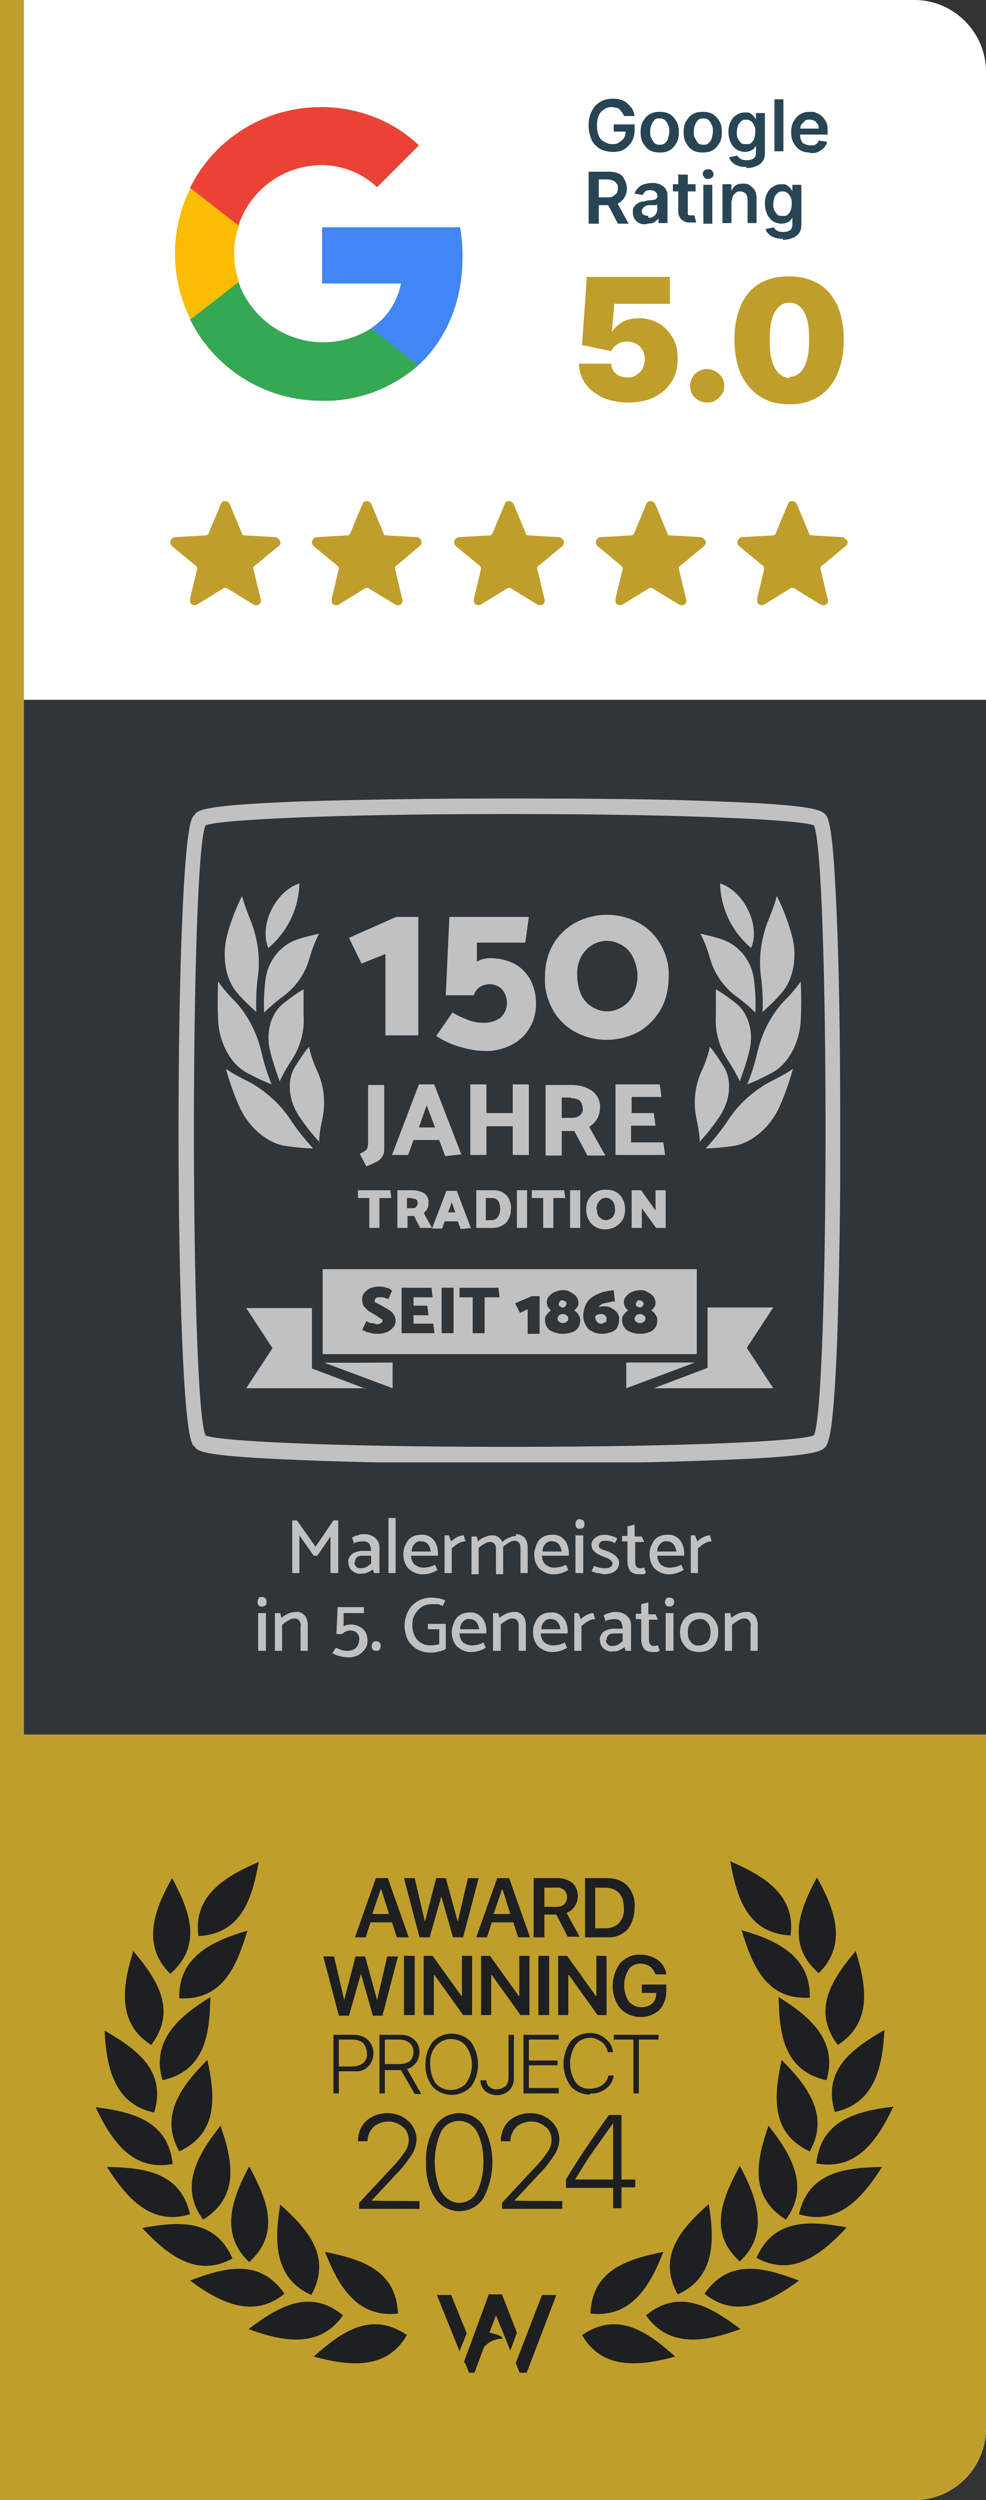 <?xml version="1.0" encoding="UTF-8"?> <svg xmlns="http://www.w3.org/2000/svg" xmlns:xlink="http://www.w3.org/1999/xlink" id="Ebene_1" version="1.1" viewBox="0 0 165 418"><rect x="0" y="0" width="165" height="418" fill="#333333" stroke="none"/><defs><style> .st0 { fill: #ea4335; } .st1 { clip-path: url(#clippath-6); } .st2 { clip-path: url(#clippath-7); } .st3 { clip-path: url(#clippath-4); } .st4 { fill: #c09e2b; } .st5 { clip-path: url(#clippath-9); } .st6 { clip-path: url(#clippath-10); } .st7 { fill: #fff; } .st8 { fill: #303539; } .st9 { fill: #274554; } .st10 { fill: #fbbc04; } .st11 { fill: #4285f4; } .st12 { clip-path: url(#clippath-11); } .st13 { fill: none; } .st14 { fill: #34a853; } .st15 { clip-path: url(#clippath-1); } .st16, .st17 { fill: #1d1f20; } .st18 { clip-path: url(#clippath-5); } .st19 { clip-path: url(#clippath-8); } .st20 { clip-path: url(#clippath-3); } .st21 { clip-path: url(#clippath-12); } .st22 { fill: #c1c1c1; } .st23 { clip-path: url(#clippath-2); } .st24 { fill: #004ba2; } .st25 { clip-path: url(#clippath-13); } .st17 { fill-rule: evenodd; } .st26 { clip-path: url(#clippath); } </style><clipPath id="clippath"><rect class="st13" x="29.8" y="133.5" width="110.8" height="111"></rect></clipPath><clipPath id="clippath-1"><rect class="st13" x="29.8" y="133.5" width="110.8" height="111"></rect></clipPath><clipPath id="clippath-2"><rect class="st13" x="29.8" y="133.5" width="110.8" height="111"></rect></clipPath><clipPath id="clippath-3"><rect class="st13" x="29.8" y="133.5" width="110.8" height="111"></rect></clipPath><clipPath id="clippath-4"><rect class="st13" x="29.8" y="133.5" width="110.8" height="111"></rect></clipPath><clipPath id="clippath-5"><rect class="st13" x="29.8" y="133.5" width="110.8" height="111"></rect></clipPath><clipPath id="clippath-6"><rect class="st13" x="29.8" y="133.5" width="110.8" height="111"></rect></clipPath><clipPath id="clippath-7"><rect class="st13" x="29.8" y="133.5" width="110.8" height="111"></rect></clipPath><clipPath id="clippath-8"><rect class="st13" x="29.8" y="133.5" width="110.8" height="111"></rect></clipPath><clipPath id="clippath-9"><rect class="st13" x="29.8" y="133.5" width="110.8" height="111"></rect></clipPath><clipPath id="clippath-10"><rect class="st13" x="29.8" y="133.5" width="110.8" height="111"></rect></clipPath><clipPath id="clippath-11"><rect class="st13" x="29.8" y="133.5" width="110.8" height="111"></rect></clipPath><clipPath id="clippath-12"><rect class="st13" x="29.8" y="133.5" width="110.8" height="111"></rect></clipPath><clipPath id="clippath-13"><rect class="st13" x="16" y="311.2" width="133.5" height="85.5"></rect></clipPath></defs><g id="Group_13016"><path id="Rectangle_8824" class="st7" d="M0,0h153c6.6,0,12,5.4,12,12v394c0,6.6-5.4,12-12,12H0V0h0Z"></path><rect id="Rectangle_8822" class="st8" y="117" width="165" height="173"></rect><path id="Rectangle_8951" class="st4" d="M0,290h165v116c0,6.6-5.4,12-12,12H0v-128h0Z"></path><g id="Group_12769"><path id="Path_57957" class="st22" d="M54,212.2h62.6v14.2h-62.6v-14.2Z"></path><g id="Group_6679"><g id="Group_6680"><g class="st26"><g id="Group_6679-2"><path id="Path_21421" class="st22" d="M136.1,240s0,0,0,0c0,0,0,0,0,0,0,0,0,0,0,0-2,.9-20.4,1.9-50.8,1.9h-.6c-30.2,0-48.4-1-50.3-1.9-2.6-5.4-2.6-96.6,0-102,1.9-.9,20.1-1.9,50.3-1.9h.6c30.5,0,48.9,1,50.9,1.9,2.6,5.4,2.6,96.5,0,102M140.6,186.8c0-13.2-.2-25.4-.6-34.3-.6-13.7-1.2-16.1-2.2-16.6-.9-.7-3.9-1.4-17.3-1.9-9.3-.4-21.9-.5-35.2-.5h-.6c-13.1,0-25.4.2-34.6.5-15.1.6-17,1.3-17.5,2.2-.1.1-.3.3-.4.5-3.1,5.4-3.1,99.3,0,104.7,0,.2.2.3.4.5.5.9,2.4,1.6,17.5,2.2,9.2.4,21.5.6,34.6.6h.6c13.4,0,25.9-.2,35.2-.6,13.5-.5,16.5-1.2,17.3-1.9,1-.5,1.7-3.3,2.3-18.2.3-9.8.6-23.3.5-37"></path></g></g></g><path id="Path_21422" class="st24" d="M125,225.4l4.4,6.7h-20l9-3.4v-10.1h11l-4.4,6.7Z"></path><g id="Group_6682"><g class="st15"><g id="Group_6681"><path id="Path_21423" class="st24" d="M116.3,227.8l-11.5,4.3v-4.3s10.9,0,11.5,0"></path></g></g></g><path id="Path_21424" class="st24" d="M61.2,232.1h-20l4.4-6.7-4.4-6.7h11v10.1l9,3.4Z"></path><g id="Group_6684"><g class="st23"><g id="Group_6683"><path id="Path_21425" class="st24" d="M54.2,227.8c0,.1,11.5,0,11.5,0v4.3l-11.5-4.3Z"></path></g></g></g><path id="Path_21426" class="st22" d="M125,225.4l4.4,6.7h-20l9-3.4v-10.1h11l-4.4,6.7Z"></path><g id="Group_6686"><g class="st20"><g id="Group_6685"><path id="Path_21427" class="st22" d="M116.3,227.8l-11.5,4.3v-4.3s10.9,0,11.5,0"></path></g></g></g><path id="Path_21428" class="st22" d="M61.2,232.1h-20l4.4-6.7-4.4-6.7h11v10.1l9,3.4Z"></path><g id="Group_6688"><g class="st3"><g id="Group_6687"><path id="Path_21429" class="st22" d="M54.2,227.8c0,.1,11.5,0,11.5,0v4.3l-11.5-4.3Z"></path><path id="Path_21430" class="st22" d="M44.3,169.2c1-1,2.1-1.9,3.2-2.7,2.1-1.6,3.6-3.8,4.3-6.3.4-1.4.9-2.8,1.6-4.1-1.3.3-2.7.6-4,1.1-2.8,1.1-4.7,3.8-5,6.8-.2,1.8-.3,3.5-.2,5.3"></path><path id="Path_21431" class="st22" d="M46.8,180.8c.6-1.3,1.3-2.5,2.1-3.7,1.4-2.2,2.1-4.8,1.9-7.4,0-1.4,0-2.9,0-4.3-1.2.7-2.3,1.5-3.3,2.3-2.1,1.6-3.1,4.8-2.3,8,.4,1.7,1,3.4,1.6,5.1"></path><path id="Path_21432" class="st22" d="M53.4,191.1c0-1.4.3-2.9.6-4.3.5-2.6.2-5.3-.9-7.7-.6-1.3-1.1-2.7-1.4-4.1-.9,1.1-1.6,2.2-2.3,3.3-1.4,2.2-1.2,5.6.7,8.4,1,1.5,2.2,3,3.4,4.3"></path><path id="Path_21433" class="st22" d="M127.6,169.2c1.1-1,2.2-2,3.2-3.2,1.9-2.1,2.8-6.1,1.6-10-.6-2.1-1.4-4.2-2.4-6.2-.4,1.5-1,3-1.6,4.5-1.1,3-1.5,6.2-1,9.4.2,1.8.3,3.7.2,5.5"></path><path id="Path_21434" class="st22" d="M125,181.3c1.4-.5,2.8-1.2,4.1-1.9,2.6-1.3,4.7-4.8,4.9-8.8.1-2.2.1-4.4,0-6.5-.9,1.3-2,2.5-3.1,3.6-2.1,2.4-3.5,5.3-4.2,8.4-.4,1.8-1,3.6-1.7,5.3"></path><path id="Path_21435" class="st22" d="M118.1,192c1.5,0,3.1-.2,4.6-.4,2.9-.4,6.2-3,7.8-6.7.9-2,1.6-4.1,2.2-6.2-1.3.9-2.7,1.6-4.1,2.3-2.8,1.6-5.2,3.8-6.9,6.5-1.1,1.6-2.3,3.1-3.6,4.5"></path><path id="Path_21436" class="st22" d="M42.9,169.2c-1.1-1-2.2-2-3.2-3.2-1.9-2.1-2.7-6.1-1.6-10,.6-2.1,1.4-4.2,2.4-6.2.4,1.5,1,3,1.6,4.5,1.1,3,1.5,6.2,1,9.4-.2,1.8-.3,3.7-.2,5.5"></path><path id="Path_21437" class="st22" d="M45.5,181.3c-1.4-.5-2.8-1.2-4.1-1.9-2.6-1.3-4.7-4.8-4.9-8.8-.1-2.2-.1-4.4,0-6.5.9,1.3,2,2.5,3.1,3.6,2.1,2.4,3.5,5.3,4.2,8.4.4,1.8,1,3.6,1.7,5.3"></path><path id="Path_21438" class="st22" d="M52.4,192c-1.5,0-3.1-.2-4.6-.4-2.9-.4-6.2-3-7.8-6.7-.9-2-1.6-4.1-2.2-6.2,1.3.9,2.7,1.6,4.1,2.3,2.8,1.6,5.2,3.8,6.9,6.5,1.1,1.6,2.3,3.1,3.6,4.5"></path><path id="Path_21439" class="st22" d="M44.9,158.5h0c-1.6-3.8,1.2-9.5,5.2-10.8-.1,4.2-2,8.1-5.2,10.8"></path><path id="Path_21440" class="st22" d="M126.3,169.2c-1-1-2.1-1.9-3.2-2.7-2.1-1.6-3.6-3.8-4.3-6.3-.4-1.4-.9-2.8-1.6-4.1,1.3.3,2.7.6,4,1.1,2.8,1.1,4.7,3.8,5,6.8.2,1.8.3,3.5.2,5.3"></path><path id="Path_21441" class="st22" d="M123.8,180.8c-.6-1.3-1.3-2.5-2.1-3.7-1.4-2.2-2.1-4.8-1.9-7.4,0-1.4,0-2.9,0-4.3,1.2.7,2.3,1.5,3.3,2.3,2.1,1.6,3.1,4.8,2.3,8-.4,1.7-1,3.4-1.6,5.1"></path><path id="Path_21442" class="st22" d="M117.1,191.1c0-1.4-.3-2.9-.6-4.3-.5-2.6-.2-5.3.9-7.7.6-1.3,1.1-2.7,1.4-4.1.9,1.1,1.6,2.2,2.3,3.3,1.4,2.2,1.2,5.6-.7,8.4-1,1.5-2.2,3-3.4,4.3"></path><path id="Path_21443" class="st22" d="M125.7,158.5h0c1.6-3.8-1.2-9.5-5.2-10.8.1,4.2,2,8.1,5.2,10.8"></path></g></g></g><path id="Path_21444" class="st24" d="M64.5,173.2v-13.7l-4,1.6-2.1-4.3,7.9-3.5h3.7v19.8h-5.5Z"></path><g id="Group_6690"><g class="st18"><g id="Group_6689"><path id="Path_21445" class="st24" d="M79.3,166.4h-4.7l.6-13.1h13.3l-.6,4.3h-8.1v3.2c.6-.4,1.4-.6,2.3-.6,1.4,0,2.8.3,4.1,1,1.1.6,2,1.6,2.6,2.7.6,1.2.9,2.5.9,3.8,0,1.5-.3,2.9-1.1,4.2-.7,1.2-1.8,2.2-3,2.8-1.4.7-3,1.1-4.6,1-1.4,0-2.8-.3-4.1-.7-1.4-.4-2.7-1-3.9-1.8l2.7-3.9c.9.5,1.8.9,2.8,1.3.8.3,1.7.4,2.6.4,1,0,1.9-.3,2.7-.9,1.3-1.2,1.4-3.3.2-4.7-1-1-2.5-1.1-3.7-.4-.4.3-.7.6-.9,1.1"></path><path id="Path_21446" class="st24" d="M96.6,163.1c0,1.1.2,2.1.6,3.1.4.9,1,1.6,1.8,2.1.8.5,1.7.8,2.6.8.9,0,1.8-.3,2.6-.8.8-.5,1.4-1.2,1.8-2.1.9-1.9.9-4.1,0-6-.4-.9-1-1.6-1.8-2.1-.8-.5-1.7-.8-2.6-.8-1.4,0-2.7.6-3.6,1.6-1,1.1-1.5,2.6-1.4,4.1M91.2,163.3c0-1.9.4-3.7,1.3-5.3.9-1.6,2.2-2.8,3.7-3.7,3.4-1.8,7.4-1.8,10.7,0,1.6.9,2.8,2.1,3.7,3.7.9,1.6,1.4,3.4,1.3,5.3,0,1.9-.4,3.8-1.3,5.4-.9,1.6-2.2,2.9-3.7,3.8-3.4,1.8-7.4,1.8-10.7,0-1.6-.9-2.9-2.2-3.7-3.7-.9-1.6-1.4-3.5-1.3-5.4"></path></g></g></g><path id="Path_21447" class="st22" d="M64.5,173.2v-13.7l-4,1.6-2.1-4.3,7.9-3.5h3.7v19.8h-5.5Z"></path><g id="Group_6692"><g class="st1"><g id="Group_6691"><path id="Path_21448" class="st22" d="M79.3,166.4h-4.7l.6-13.1h13.3l-.6,4.3h-8.1v3.2c.6-.4,1.4-.6,2.3-.6,1.4,0,2.8.3,4.1,1,1.1.6,2,1.6,2.6,2.7.6,1.2.9,2.5.9,3.8,0,1.5-.3,2.9-1.1,4.2-.7,1.2-1.8,2.2-3,2.8-1.4.7-3,1.1-4.6,1-1.4,0-2.8-.3-4.1-.7-1.4-.4-2.7-1-3.9-1.8l2.7-3.9c.9.5,1.8.9,2.8,1.3.8.3,1.7.4,2.6.4,1,0,1.9-.3,2.7-.9,1.3-1.2,1.4-3.3.2-4.7-1-1-2.5-1.1-3.7-.4-.4.3-.7.6-.9,1.1"></path><path id="Path_21449" class="st22" d="M96.6,163.1c0,1.1.2,2.1.6,3.1.4.9,1,1.6,1.8,2.1.8.5,1.7.8,2.6.8.9,0,1.8-.3,2.6-.8.8-.5,1.4-1.2,1.8-2.1.9-1.9.9-4.1,0-6-.4-.9-1-1.6-1.8-2.1-.8-.5-1.7-.8-2.6-.8-1.4,0-2.7.6-3.6,1.6-1,1.1-1.5,2.6-1.4,4.1M91.2,163.3c0-1.9.4-3.7,1.3-5.3.9-1.6,2.2-2.8,3.7-3.7,3.4-1.8,7.4-1.8,10.7,0,1.6.9,2.8,2.1,3.7,3.7.9,1.6,1.4,3.4,1.3,5.3,0,1.9-.4,3.8-1.3,5.4-.9,1.6-2.2,2.9-3.7,3.8-3.4,1.8-7.4,1.8-10.7,0-1.6-.9-2.9-2.2-3.7-3.7-.9-1.6-1.4-3.5-1.3-5.4"></path><path id="Path_21450" class="st22" d="M61.6,191.2v-9.8h2.7v10.5c0,.5,0,1-.3,1.4-.2.4-.5.7-.9.9-.6.3-1.2.6-1.8.8l-1.1-2.1c.3-.1.6-.3.9-.5.2-.1.3-.3.4-.5,0-.2.1-.5.1-.7"></path></g></g></g><path id="Path_21451" class="st22" d="M71.4,184.8l-1.3,3.7h2.7l-1.4-3.7ZM72.7,181.4l4.5,11.6-2.7.3-1-2.7h-4.3l-.9,2.5h-2.7l4.5-11.8h2.5Z"></path><path id="Path_21452" class="st22" d="M85.8,193.1v-4.8h-4.4v4.8h-2.7v-11.8h2.7c0,0,0,4.8,0,4.8h4.4v-4.8h2.7v11.8h-2.7Z"></path><g id="Group_6694"><g class="st2"><g id="Group_6693"><path id="Path_21453" class="st22" d="M95.6,183.5h-1.6v3.4h1.6c.5,0,1-.1,1.4-.4.4-.3.6-.8.5-1.2,0-.5-.2-1-.5-1.3-.4-.3-1-.4-1.5-.4M91.4,181.4h4.3c1.2,0,2.4.3,3.4,1,.9.7,1.4,1.7,1.3,2.9,0,.6-.2,1.3-.5,1.8-.3.5-.8,1-1.3,1.3l2.7,4.8h-3l-2.2-4.1h-2.1v4.1h-2.7v-11.8Z"></path></g></g></g><path id="Path_21454" class="st22" d="M103,193.1v-11.8h7.4l.3,2.1h-5v2.7h3.7l.3,2.1h-4.1v2.8h5.4l.3,2.1h-8.4Z"></path><g id="Group_6696"><g class="st19"><g id="Group_6695"><path id="Path_21455" class="st8" d="M60.6,222.4l.7-1.5c.3.1.5.3.8.3.3,0,.6.1.9.2.2,0,.5,0,.7-.2.2,0,.3-.2.3-.4,0-.1,0-.2-.2-.3-.1,0-.3-.2-.6-.4l-.3-.2c-.5-.3-.9-.5-1.2-.7-.3-.2-.5-.5-.8-.8-.2-.3-.3-.7-.3-1.1,0-.4.1-.8.3-1.1.3-.3.6-.6,1-.8.5-.2,1-.3,1.5-.3.4,0,.8,0,1.2.2.4,0,.7.2,1,.5l-.6,1.4c-.3-.1-.6-.2-.9-.3-.2,0-.5,0-.7,0-.2,0-.4,0-.5.2-.1,0-.2.2-.2.4,0,.1,0,.2.2.3.2.1.4.2.6.3l.4.2c.4.2.8.5,1.2.7.3.2.6.5.8.8.2.3.3.7.3,1,0,.4-.1.8-.4,1.1-.3.4-.6.6-1,.8-.5.2-1,.3-1.6.3-.4,0-.9,0-1.3-.2-.4,0-.8-.2-1.2-.4"></path></g></g></g><path id="Path_21456" class="st8" d="M67.2,222.9v-7.6h5l.2,1.6h-3.2v1.4h2.3l.2,1.6h-2.5v1.4h3.3l.2,1.6h-5.5Z"></path><rect id="Rectangle_1004" class="st8" x="73.9" y="215.3" width="2" height="7.6"></rect><path id="Path_21457" class="st8" d="M83.5,216.9h-2.4v6h-2v-6h-2.2v-1.6h6.5l.2,1.6Z"></path><path id="Path_21458" class="st8" d="M88.3,222.9v-4l-1.3.6-.8-1.6,2.8-1.2h1.3v6.3h-2Z"></path><g id="Group_6698"><g class="st5"><g id="Group_6697"><path id="Path_21459" class="st8" d="M94.1,217.4c-.2,0-.3,0-.4.2,0,0-.2.2-.2.4,0,.2,0,.3.2.4.1.1.3.2.5.2.2,0,.3-.1.4-.2.1-.1.2-.3.2-.4,0-.1,0-.3-.2-.4-.1-.1-.3-.2-.5-.2M94.1,219.7c-.2,0-.5.1-.6.3-.1.1-.2.3-.2.5,0,.2.1.4.3.5.2.2.4.2.6.2.2,0,.4,0,.6-.2.2-.1.3-.3.3-.5,0-.2,0-.4-.2-.5-.2-.2-.4-.3-.6-.3M94.1,215.7c.5,0,.9,0,1.3.3.4.2.7.4,1,.7.2.3.4.7.4,1.1,0,.2,0,.5-.2.7-.1.2-.3.4-.5.6.3.2.5.4.7.7.2.3.3.6.3.9,0,.4-.1.9-.3,1.2-.3.4-.6.7-1,.8-.5.2-1,.3-1.6.3-.8,0-1.5-.2-2.2-.6-.5-.4-.8-1-.8-1.7,0-.3,0-.6.3-.9.2-.3.4-.5.7-.7-.2-.2-.4-.4-.5-.6-.1-.2-.2-.5-.2-.7,0-.4.1-.8.4-1.1.3-.3.6-.6,1-.7.4-.2.9-.3,1.4-.3"></path><path id="Path_21460" class="st8" d="M101.3,221.1c.2-.2.2-.4.2-.6,0-.2,0-.4-.3-.6-.2-.2-.4-.2-.7-.2-.3,0-.7.1-.9.4,0,.3.1.7.3.9.2.2.5.4.7.3.2,0,.4,0,.5-.2M102.3,218.7c.4.2.7.4,1,.8.2.3.4.8.3,1.2,0,.4-.1.8-.3,1.2-.2.4-.6.7-1,.8-.5.2-1,.3-1.5.3-.6,0-1.2-.1-1.7-.4-.5-.2-.9-.6-1.1-1.1-.3-.5-.4-1-.4-1.5,0-.9.3-1.8.8-2.5.5-.6,1.2-1,2-1.3.7-.3,1.5-.4,2.3-.5l.2,1.9h-.4c-.5.1-.9.2-1.4.3-.4.1-.7.3-.9.6.2,0,.5-.1.7-.1.5,0,1,0,1.4.3"></path><path id="Path_21461" class="st8" d="M107,217.4c-.2,0-.3,0-.4.2,0,0-.2.2-.2.4,0,.2,0,.3.2.4.1.1.3.2.5.2.2,0,.3-.1.4-.2.1-.1.2-.3.2-.4,0-.1,0-.3-.2-.4-.1-.1-.3-.2-.5-.2M107,219.7c-.2,0-.5.1-.6.3-.1.1-.2.3-.2.5,0,.2.1.4.3.5.2.2.4.2.6.2.2,0,.4,0,.6-.2.2-.1.3-.3.3-.5,0-.2,0-.4-.2-.5-.2-.2-.4-.3-.6-.3M107,215.7c.5,0,.9,0,1.3.3.4.2.7.4,1,.7.2.3.4.7.4,1.1,0,.2,0,.5-.2.7-.1.2-.3.4-.5.6.3.2.5.4.7.7.2.3.3.6.3.9,0,.4-.1.9-.3,1.2-.3.4-.6.7-1,.8-.5.2-1,.3-1.6.3-.8,0-1.5-.2-2.2-.6-.5-.4-.8-1-.8-1.7,0-.3,0-.6.3-.9.2-.3.4-.5.7-.7-.2-.2-.4-.4-.5-.6-.1-.2-.2-.5-.2-.7,0-.4.1-.8.4-1.1.3-.3.6-.6,1-.7.4-.2.9-.3,1.4-.3"></path></g></g></g><path id="Path_21462" class="st22" d="M65.5,200.3h-2v5h-1.7v-5h-1.9v-1.3h5.4l.2,1.3Z"></path><g id="Group_6700"><g class="st6"><g id="Group_6699"><path id="Path_21463" class="st22" d="M69,200.3h-.9v1.7h.9c.2,0,.5,0,.6-.2.2-.2.3-.4.3-.6,0-.2,0-.5-.2-.6-.2-.2-.4-.2-.7-.2M66.4,199h2.7c.7,0,1.3.2,1.9.5.5.4.8,1,.7,1.6,0,.3,0,.7-.2,1-.1.3-.4.5-.6.7l1.4,2.5h-2l-1-2h-1.1v2h-1.7v-6.3Z"></path></g></g></g><path id="Path_21464" class="st22" d="M75.6,201l-.6,1.7h1.2l-.6-1.7ZM76.4,199l2.4,6.3-1.7.2-.5-1.3h-2.2l-.4,1.2h-1.7l2.4-6.3h1.7Z"></path><g id="Group_6702"><g class="st12"><g id="Group_6701"><path id="Path_21465" class="st22" d="M82.4,200.3h-1.1v3.7h1c.4,0,.8-.2,1-.5.3-.4.4-.9.4-1.4,0-.5-.1-.9-.3-1.3-.2-.3-.6-.5-1-.5M82.5,205.3h-2.8v-6.3h2.9c.6,0,1.1.1,1.6.4.4.3.8.6,1,1.1.2.5.4,1.1.3,1.6,0,.6-.1,1.2-.4,1.7-.2.5-.6.9-1.1,1.1-.5.3-1,.4-1.6.4"></path></g></g></g><rect id="Rectangle_1008" class="st22" x="86.5" y="199" width="1.7" height="6.3"></rect><path id="Path_21466" class="st22" d="M94.6,200.3h-2v5h-1.7v-5h-1.9v-1.3h5.4l.2,1.3Z"></path><rect id="Rectangle_1009" class="st22" x="95.4" y="199" width="1.7" height="6.3"></rect><g id="Group_6704"><g class="st21"><g id="Group_6703"><path id="Path_21467" class="st22" d="M99.9,202.2c0,.5.1,1,.4,1.3.3.3.7.5,1.1.5.4,0,.8-.2,1.1-.5.3-.4.5-.9.4-1.4,0-.5-.1-.9-.4-1.3-.5-.6-1.3-.7-1.9-.3-.2.2-.4.4-.6.7-.1.3-.2.7-.2,1M101.4,198.9c.6,0,1.2.1,1.7.4.5.3.9.7,1.1,1.2.3.5.4,1.1.4,1.7,0,.6-.1,1.2-.4,1.7-.3.5-.7.9-1.2,1.2-1.1.6-2.4.6-3.4,0-.5-.3-.9-.7-1.1-1.2-.3-.5-.4-1.1-.4-1.7,0-.6.1-1.2.4-1.7.3-.5.7-.9,1.2-1.2.5-.3,1.1-.4,1.7-.4"></path></g></g></g><path id="Path_21468" class="st22" d="M105.7,205.3v-6.3h1.6l2.4,3.4v-3.4h1.7v6.3h-1.6l-2.4-3.3v3.3h-1.7Z"></path></g></g><rect id="Rectangle_8952" class="st4" width="4" height="416"></rect><path id="Path_58757" class="st22" d="M53.1,260.1l2.2-3.2v6.1h1.3v-8.8h-.8l-3,4.4-3.1-4.4h-.8v8.8h1.2v-6.3l2.4,3.4h.5ZM59,258.1c.6-.3,1.2-.4,1.8-.4.4,0,.7.1,1,.4.2.4.3.8.3,1.2h-1.5c-.6,0-1.2.2-1.7.5-.4.4-.7.9-.6,1.4,0,.5.2,1.1.6,1.4.5.4,1,.6,1.6.5.3,0,.7,0,1-.2.3-.1.6-.3.9-.5l.2.6h.9v-4.3c0-.4-.1-.8-.3-1.1-.2-.3-.5-.6-.9-.8-.4-.2-.8-.3-1.3-.3-.4,0-.8,0-1.1.2-.4,0-.7.2-1,.4l.4,1ZM59.4,261.2c0-.3.1-.6.3-.8.2-.2.5-.3.9-.3h1.5v1.3c-.2.2-.5.4-.8.6-.3.1-.6.2-.9.2-.3,0-.6,0-.8-.3-.2-.2-.3-.4-.3-.7h0ZM66.2,263v-9.2h-1.2v9.2h1.2ZM73.3,259.8c0-.8-.2-1.7-.7-2.3-.5-.6-1.3-1-2.1-.9-.6,0-1.1.1-1.6.4-.5.3-.8.7-1,1.2-.3.5-.4,1.1-.4,1.7,0,.9.3,1.8.9,2.4.7.6,1.6,1,2.5.9.8,0,1.6-.3,2.3-.7l-.4-.9c-.3.2-.7.3-1,.4-.3,0-.6.1-.9.1-.6,0-1.1-.2-1.5-.5-.4-.4-.6-.9-.6-1.5h4.5v-.3ZM68.9,259.3c0-.5.2-.9.5-1.2.3-.3.7-.5,1.1-.4.9,0,1.4.6,1.6,1.7h-3.2ZM75.7,258.8c.3-.3.7-.6,1.1-.8.3-.2.7-.3,1.1-.3l-.3-1c-.4,0-.7.1-1.1.3-.4.2-.7.4-1,.7l-.4-1h-.7v6.3h1.2v-4.2ZM86.3,256.5c.6,0,1.1.2,1.5.6.4.5.5,1.1.5,1.7v4.2h-1.2v-4c0-.4,0-.7-.2-1-.2-.3-.5-.4-.8-.4-.3,0-.6.1-.9.3-.3.2-.7.4-1,.7,0,0,0,.2,0,.4v4.2h-1.2v-4c0-.4,0-.7-.2-1-.2-.3-.5-.4-.8-.4-.3,0-.6.1-.9.3-.4.2-.7.4-1,.7v4.4h-1.2v-6.3h.9l.2.8c.3-.3.7-.6,1.1-.7.4-.2.8-.3,1.2-.3.4,0,.7,0,1.1.3.3.2.5.5.7.8.3-.3.7-.6,1.1-.7.4-.2.8-.3,1.2-.3ZM95.2,259.8c0-.8-.2-1.7-.7-2.3-.5-.6-1.3-1-2.1-.9-.6,0-1.1.1-1.6.4-.5.3-.8.7-1,1.2-.2.5-.4,1.1-.4,1.7,0,.9.3,1.8.9,2.4.7.6,1.6,1,2.5.9.8,0,1.6-.3,2.3-.7l-.4-.9c-.3.2-.7.3-1,.4-.3,0-.6.1-.9.1-.6,0-1.1-.2-1.5-.5-.4-.4-.6-.9-.6-1.5h4.5v-.3ZM90.8,259.3c0-.5.2-.9.5-1.2.3-.3.7-.5,1.1-.4.9,0,1.4.6,1.6,1.7h-3.2ZM97,255.6c.2,0,.4,0,.6-.2.2-.1.2-.3.2-.6,0-.2,0-.4-.2-.6-.1-.1-.3-.2-.6-.2-.2,0-.4,0-.5.2-.1.1-.2.3-.2.6,0,.2,0,.4.2.6.1.2.3.2.5.2ZM97.6,263v-6.3h-1.3v6.3h1.3ZM98.9,262.6c.3.2.6.3,1,.4.4,0,.7.1,1.1.2.7,0,1.3-.1,1.9-.5.4-.3.7-.8.7-1.4,0-.8-.7-1.5-2.1-2-.3-.1-.7-.2-1-.4-.2,0-.3-.3-.3-.5,0-.2.1-.4.3-.6.2-.2.5-.2.8-.2.3,0,.6,0,.8.1.3,0,.6.2.8.3l.4-.8c-.3-.2-.6-.3-1-.4-.3-.1-.7-.2-1-.2-.6,0-1.2.1-1.7.5-.4.3-.7.8-.6,1.3,0,.8.7,1.4,2.1,1.9.9.3,1.4.7,1.4,1.1,0,.2-.1.5-.4.6-.3.2-.6.2-1,.2-.6,0-1.2-.2-1.7-.4l-.4.9ZM106.2,256.8v-1.9l-1.2.3v1.6h-.9v.9h.9v3.5c0,.5.2,1.1.5,1.5.4.4.9.5,1.5.5.2,0,.4,0,.6,0,.2,0,.3-.1.5-.2l-.3-.9c-.2,0-.4.1-.6.1-.3,0-.5,0-.7-.3-.2-.2-.2-.5-.2-.8v-3.3h1.5l-.4-.9h-1.1ZM114.5,259.8c0-.8-.2-1.7-.7-2.3-.5-.6-1.3-1-2.1-.9-.6,0-1.1.1-1.6.4-.5.3-.8.7-1,1.2-.3.5-.4,1.1-.4,1.7,0,.9.3,1.8.9,2.4.7.6,1.6,1,2.5.9.8,0,1.6-.3,2.3-.7l-.4-.9c-.3.2-.7.3-1,.4-.3,0-.6.1-.9.1-.6,0-1.1-.2-1.5-.5-.4-.4-.6-.9-.6-1.5h4.5v-.3ZM110,259.3c0-.5.2-.9.5-1.2.3-.3.7-.5,1.1-.4.9,0,1.4.6,1.6,1.7h-3.2ZM116.9,258.8c.3-.3.7-.6,1.1-.8.3-.2.7-.3,1.1-.3l-.3-1c-.4,0-.7.1-1.1.3-.4.2-.7.4-1,.7l-.4-1h-.7v6.3h1.2v-4.2ZM43.8,268.6c.2,0,.4,0,.6-.2.2-.1.2-.3.2-.6,0-.2,0-.4-.2-.6-.1-.1-.3-.2-.6-.2-.2,0-.4,0-.5.2-.1.1-.2.3-.2.6,0,.2,0,.4.2.6.1.2.3.2.5.2h0ZM44.5,276v-6.3h-1.3v6.3h1.3ZM47.3,271.6c.3-.3.7-.5,1-.7.3-.2.6-.3,1-.3.3,0,.6.1.8.4.2.3.3.7.2,1v4h1.2v-4.2c0-.6-.1-1.2-.5-1.7-.4-.4-.9-.7-1.5-.6-.4,0-.9.1-1.3.3-.4.2-.8.4-1.1.7l-.2-.8h-.9v6.3h1.2v-4.4ZM57.3,273.2c.1-.2.3-.3.5-.4.2-.1.5-.2.8-.2.4,0,.8.1,1.1.4.3.3.5.8.4,1.2,0,.5-.2.9-.5,1.3-.4.3-.9.5-1.3.5-.4,0-.7,0-1.1-.1-.3-.1-.7-.3-1-.4l-.6.9c.4.2.8.4,1.3.5.4.1.9.2,1.4.2.6,0,1.1-.1,1.7-.4.4-.2.8-.6,1.1-1,.3-.4.4-.9.4-1.4,0-.7-.2-1.4-.7-1.9-.6-.5-1.3-.8-2.1-.8-.4,0-.9.1-1.2.3v-2.2h3.4v-1c.1,0-4.4,0-4.4,0l-.2,4.5h1.2ZM63,276c.2,0,.4,0,.5-.2.1-.1.2-.3.2-.6,0-.2,0-.4-.2-.6-.1-.1-.3-.2-.5-.2-.2,0-.4,0-.6.2-.1.1-.2.3-.2.6,0,.2,0,.4.2.6.1.2.4.2.6.2ZM73.5,272.3v2.6c-.5.1-1,.2-1.4.2-.6,0-1.1-.1-1.6-.4-.5-.3-.9-.7-1.1-1.2-.3-.6-.4-1.2-.4-1.8,0-.7.1-1.3.5-1.9.3-.5.7-.9,1.2-1.2.5-.3,1.1-.4,1.6-.4.3,0,.6,0,.9,0,.3,0,.6.2.9.3l.4-.9c-.3-.2-.7-.3-1.1-.4-.4,0-.8-.1-1.2-.1-.8,0-1.6.2-2.3.6-.7.4-1.3,1-1.6,1.7-.4.7-.6,1.6-.6,2.4,0,.8.2,1.6.5,2.3.4.7.9,1.2,1.5,1.6.7.4,1.5.6,2.3.6.5,0,.9,0,1.4-.2.4,0,.8-.2,1.2-.4v-4.2s-3,0-3,0v.9c-.1,0,1.8,0,1.8,0ZM81.4,272.8c0-.8-.2-1.7-.7-2.3-.5-.6-1.3-1-2.1-.9-.6,0-1.1.1-1.6.4-.5.3-.8.7-1,1.2-.2.5-.4,1.1-.4,1.7,0,.9.3,1.8.9,2.4.7.6,1.6,1,2.5.9.8,0,1.6-.3,2.3-.7l-.4-.9c-.3.2-.7.3-1,.4-.3,0-.6.1-.9.1-.6,0-1.1-.2-1.5-.5-.4-.4-.6-.9-.6-1.5h4.5v-.3ZM77,272.3c0-.5.2-.9.5-1.2.3-.3.7-.5,1.1-.4.9,0,1.4.6,1.6,1.7h-3.2ZM83.8,271.6c.3-.3.7-.5,1-.7.3-.2.6-.3,1-.3.3,0,.6.1.8.4.2.3.2.7.2,1v4h1.2v-4.2c0-.6-.1-1.2-.5-1.7-.4-.4-.9-.7-1.5-.6-.4,0-.9.1-1.3.3-.4.2-.8.4-1.1.7l-.2-.8h-.9v6.3h1.3v-4.4ZM95,272.8c0-.8-.2-1.7-.7-2.3-.5-.6-1.3-1-2.1-.9-.6,0-1.1.1-1.6.4-.5.3-.8.7-1,1.2-.3.5-.4,1.1-.4,1.7,0,.9.3,1.8.9,2.4.7.6,1.6,1,2.5.9.8,0,1.6-.3,2.3-.7l-.4-.9c-.3.2-.7.3-1,.4-.3,0-.6.1-.9.1-.6,0-1.1-.2-1.5-.5-.4-.4-.6-.9-.6-1.5h4.5v-.3ZM90.6,272.3c0-.5.2-.9.5-1.2.3-.3.7-.5,1.1-.4.9,0,1.4.6,1.6,1.7h-3.2ZM97.4,271.8c.3-.3.7-.6,1.1-.8.3-.2.7-.3,1.1-.3l-.3-1c-.4,0-.7.1-1.1.3-.4.2-.7.4-1,.7l-.4-1h-.7v6.3h1.2v-4.2ZM101.1,271.1c.6-.3,1.2-.4,1.8-.4.4,0,.7.1,1,.4.2.4.3.8.3,1.2h-1.5c-.6,0-1.2.2-1.7.5-.4.4-.7.9-.6,1.4,0,.5.2,1.1.6,1.4.5.4,1,.6,1.6.5.3,0,.7,0,1-.2.3-.1.6-.3.9-.5l.2.6h.9v-4.3c0-.4-.1-.8-.3-1.1-.2-.3-.5-.6-.9-.8-.4-.2-.8-.3-1.3-.3-.4,0-.8,0-1.1.2-.4,0-.7.2-1,.4l.4,1ZM101.5,274.2c0-.3.1-.6.3-.8.2-.2.5-.3.9-.3h1.5v1.3c-.2.2-.5.4-.8.6-.3.1-.6.2-.9.2-.3,0-.6,0-.8-.3-.2-.2-.3-.4-.3-.7ZM108.5,269.8v-1.9l-1.2.3v1.6h-.9v.9h.9v3.5c0,.5.2,1.1.5,1.5.4.4.9.5,1.5.5.2,0,.4,0,.6,0,.2,0,.3-.1.5-.2l-.3-.9c-.2,0-.4.1-.6.1-.3,0-.5,0-.7-.3-.2-.2-.2-.5-.2-.8v-3.3h1.5l-.4-.9h-1.1ZM112,268.6c.2,0,.4,0,.6-.2.3-.3.3-.8,0-1.1,0,0,0,0,0,0-.1-.1-.3-.2-.6-.2-.2,0-.4,0-.5.2-.3.3-.3.8,0,1.1.1.2.3.2.5.2ZM112.7,276v-6.3h-1.3v6.3h1.3ZM120.2,272.9c0,.6-.1,1.2-.4,1.7-.2.5-.6.9-1.1,1.2-.5.3-1.1.4-1.7.4-.6,0-1.2-.1-1.7-.4-.5-.3-.8-.7-1.1-1.2-.3-.5-.4-1.1-.4-1.7,0-.6.1-1.2.4-1.7.2-.5.6-.9,1.1-1.2.5-.3,1.1-.4,1.7-.4.6,0,1.2.1,1.7.4.5.3.8.7,1.1,1.2.3.5.4,1.1.4,1.7ZM117,275.1c.5,0,1-.2,1.4-.6.4-.5.5-1,.5-1.6,0-.6-.1-1.2-.5-1.6-.3-.4-.8-.7-1.4-.6-.5,0-1,.2-1.4.6-.4.5-.5,1-.5,1.6,0,.6.1,1.2.5,1.6.3.4.8.7,1.4.6ZM122.6,271.6c.3-.3.7-.5,1-.7.3-.2.6-.3,1-.3.3,0,.6.1.8.4.2.3.3.7.2,1v4h1.2v-4.2c0-.6-.1-1.2-.5-1.7-.4-.4-.9-.7-1.5-.6-.4,0-.9.1-1.3.3-.4.2-.8.4-1.1.7l-.2-.8h-.9v6.3h1.2v-4.4Z"></path><g id="Group_13015"><g class="st25"><g id="Group_12659"><path id="Path_58718" class="st16" d="M60.4,330l-2,7h-1.7l-2.6-9.9h1.8l1.7,7.3h0l1.9-7.3h1.6l2,7.3h0l1.7-7.3h1.8l-2.6,9.9h-1.6l-2-7h-.1ZM69.4,336.9h-1.8v-9.9h1.8v9.9ZM72.6,336.9h-1.7v-9.9h1.5l4.8,6.7h.1v-6.7h1.7v9.9h-1.5l-4.8-6.7h-.1v6.7ZM82.2,336.9h-1.7v-9.9h1.5l4.8,6.7h.1v-6.7h1.7v9.9h-1.5l-4.8-6.7h-.1v6.7ZM91.9,336.9h-1.8v-9.9h1.8v9.9ZM95.1,336.9h-1.7v-9.9h1.5l4.8,6.7h.1v-6.7h1.7v9.9h-1.5l-4.8-6.7h-.1v6.7ZM111.5,333c0,1.1-.4,2.2-1.2,3.1-1.9,1.6-4.7,1.5-6.5-.3-1.7-2.2-1.7-5.3,0-7.6.9-.9,2.1-1.5,3.4-1.4,1,0,2,.3,2.9.9.8.6,1.3,1.5,1.4,2.4h-1.8c-.2-.5-.5-1-.9-1.3-.5-.3-1-.5-1.6-.5-.8,0-1.6.3-2,1-1,1.6-1,3.7,0,5.3.5.6,1.3,1,2.1,1,.7,0,1.3-.2,1.8-.6.5-.4.7-1,.7-1.6v-.2s-2.4,0-2.4,0v-1.4h4.1v1.2Z"></path><path id="Path_58719" class="st16" d="M66.4,323.9l-.8-2.5h-3.6l-.8,2.5h-1.8l3.5-9.9h2l3.5,9.9h-1.9ZM63.7,315.9l-1.4,4.1h2.8l-1.3-4.1h-.1ZM73.9,316.9l-2,7h-1.7l-2.6-9.9h1.8l1.7,7.3h0l1.9-7.3h1.6l2,7.3h0l1.7-7.3h1.8l-2.6,9.9h-1.7l-2-7h-.1ZM86.7,323.9l-.8-2.5h-3.6l-.8,2.5h-1.8l3.5-9.9h2l3.5,9.9h-1.9ZM84,315.9l-1.4,4.1h2.8l-1.3-4.1h-.1ZM91.1,315.5v3.3h2c.5,0,.9-.1,1.3-.4.3-.3.5-.8.5-1.2,0-.5-.2-.9-.5-1.2-.4-.3-.8-.5-1.3-.4h-2ZM91.1,320.2v3.7h-1.8v-9.9h4c.9,0,1.8.3,2.5.8.6.6.9,1.4.9,2.2,0,.6-.2,1.2-.5,1.7-.3.5-.8.9-1.4,1.1l2.2,4h-2l-1.9-3.7h-2ZM97.9,314h3.7c1.3,0,2.5.4,3.4,1.3.9,1,1.3,2.3,1.2,3.6,0,1.3-.4,2.7-1.2,3.7-.9.9-2.1,1.4-3.4,1.3h-3.7v-9.9ZM99.6,315.6v6.8h1.7c.9,0,1.7-.3,2.3-.9.6-.7.9-1.6.8-2.5,0-.9-.2-1.8-.8-2.5-.6-.6-1.4-.9-2.3-.9h-1.7Z"></path><path id="Path_58720" class="st16" d="M55.8,340.2h3.5c.8,0,1.7.3,2.3.9.6.6.9,1.4.9,2.2,0,.8-.3,1.6-.9,2.2-.6.6-1.4.9-2.3.8h-2.6v3.7h-.9v-9.8ZM56.7,341v4.5h2.3c.6,0,1.3-.2,1.8-.6.4-.4.7-1,.6-1.6,0-.6-.2-1.2-.6-1.7-.5-.4-1.1-.6-1.8-.6h-2.3ZM64.4,341v4.1h2.5c.6,0,1.2-.2,1.7-.5.8-.9.8-2.2,0-3-.5-.4-1.1-.6-1.7-.6h-2.5ZM64.4,346v4h-.9v-9.8h3.5c.8,0,1.7.2,2.3.8.6.5.9,1.3.9,2.1,0,.6-.2,1.3-.6,1.8-.4.5-.9.9-1.5,1l2.4,4.2h-1.1l-2.3-4h-2.7,0ZM75.5,340c1.2,0,2.4.4,3.3,1.4,1.6,2.2,1.6,5.3,0,7.5-1.8,1.8-4.6,1.8-6.4,0,0,0,0,0,0,0-.8-1.1-1.3-2.4-1.2-3.8,0-1.4.4-2.7,1.2-3.7.8-.9,2-1.4,3.3-1.4M75.5,340.9c-1,0-1.9.4-2.6,1.2-.7.9-1,2-.9,3.1,0,1.1.3,2.2.9,3.1,1.2,1.4,3.4,1.5,4.8.3.1,0,.2-.2.3-.3,1.3-1.9,1.3-4.3,0-6.2-.6-.8-1.6-1.2-2.6-1.2M80.5,347.8h.9c0,.4.2.9.5,1.1.4.3.8.5,1.3.4.5,0,1-.2,1.4-.5.4-.4.5-1,.5-1.5v-7.1h.9v7.2c0,.8-.2,1.5-.8,2.1-.5.5-1.3.8-2,.8-.7,0-1.4-.2-2-.7-.5-.4-.8-1.1-.8-1.8M93.5,349.2v.8h-5.9v-9.8h5.9v.8h-5v3.5h4.8v.8h-4.8v3.8h5ZM98.7,350.2c-1.2,0-2.4-.5-3.2-1.4-1.6-2.3-1.6-5.2,0-7.5.8-.9,2-1.4,3.2-1.4.6,0,1.3.1,1.8.4.6.3,1,.7,1.4,1.1.4.5.6,1.1.7,1.7h-.9c-.1-.7-.5-1.3-1-1.7-.6-.4-1.2-.7-1.9-.7-1,0-1.9.4-2.5,1.2-1.2,1.9-1.2,4.3,0,6.2.6.8,1.5,1.2,2.5,1.1.7,0,1.4-.2,2-.6.5-.4.9-.9,1-1.6h.9c-.1.9-.6,1.7-1.3,2.2-.8.6-1.7.9-2.6.8M106.9,350h-.9v-9h-3.3v-.8h7.5v.8h-3.3v9Z"></path><path id="Path_58721" class="st16" d="M59.9,358c0-.8.2-1.7.6-2.4.4-.7,1-1.3,1.8-1.7.8-.4,1.6-.6,2.5-.6,1.3,0,2.5.4,3.5,1.3.9.8,1.4,1.9,1.4,3.1,0,.8-.3,1.7-.7,2.4-.8,1.2-1.6,2.3-2.6,3.3l-4.2,4.5h0c0,.1,8,.1,8,.1v1.3h-10.1v-1l5.5-5.9c.8-.8,1.5-1.7,2.2-2.7.4-.6.6-1.3.6-1.9,0-.8-.3-1.7-1-2.2-.7-.6-1.5-.9-2.4-.9-.9,0-1.8.3-2.5.9-.6.6-1,1.5-1,2.4h0s-1.4,0-1.4,0h0ZM76.9,369.7c-1.6,0-3.2-.8-4.1-2.2-1.1-1.8-1.6-3.9-1.5-6-.1-2.1.4-4.2,1.5-6,.9-1.4,2.4-2.2,4.1-2.2,1.6,0,3.2.8,4,2.2,2,3.8,2,8.2,0,12-.9,1.4-2.4,2.2-4.1,2.2M73.9,366.5c.9,1.6,2.9,2.3,4.5,1.4.6-.3,1.1-.8,1.4-1.4.8-1.6,1.1-3.3,1.1-5.1,0-1.7-.3-3.5-1.1-5-.6-1.1-1.7-1.8-3-1.8-1.3,0-2.4.7-3,1.8-1.4,3.2-1.4,6.9,0,10.1M83.8,358c0-.8.2-1.7.6-2.4.4-.7,1-1.3,1.8-1.7.8-.4,1.6-.6,2.5-.6,1.3,0,2.5.4,3.5,1.3.9.8,1.4,1.9,1.4,3.1,0,.8-.3,1.7-.7,2.4-.8,1.2-1.6,2.3-2.6,3.3l-4.2,4.5h0c0,.1,8,.1,8,.1v1.3h-10.1v-1l5.5-5.9c.8-.8,1.5-1.7,2.2-2.7.4-.6.6-1.3.6-1.9,0-.8-.3-1.7-1-2.2-.7-.6-1.5-.9-2.4-.9-.9,0-1.8.3-2.5.9-.6.6-1,1.5-1,2.4h0s-1.4,0-1.4,0h0ZM102.6,369.3v-3.5h-7.9v-1.4c1.6-2.7,4-6.3,7.2-10.8h2.1v10.8h2.3v1.3h-2.3v3.5h-1.4ZM96.3,364.4h0c0,0,6.3,0,6.3,0v-9.4h0c-1.4,1.9-2.5,3.5-3.5,4.9s-1.8,2.8-2.8,4.4"></path><path id="Path_58722" class="st17" d="M97.4,390.4c6-4.1,11-.5,15.6,3.6-5.9,1.6-12.2,2.3-15.6-3.6"></path><path id="Path_58723" class="st17" d="M98.8,386.8c.3-7.3,6.2-9.1,12.2-10.3-2.2,5.7-5.4,11.1-12.2,10.3"></path><path id="Path_58724" class="st17" d="M108.1,387.1c5.6-4.6,10.9-1.4,15.8,2.3-5.7,2.1-11.9,3.3-15.8-2.3"></path><path id="Path_58725" class="st17" d="M113.4,383.6c-3.5-6.4.6-11,5.2-15.1,1,6,1.1,12.3-5.2,15.1"></path><path id="Path_58726" class="st17" d="M117.9,383.5c4.1-6,10.1-4.4,15.8-2.2-4.9,3.6-10.5,6.5-15.8,2.2h0Z"></path><path id="Path_58727" class="st17" d="M123.8,378.1c-5.4-4.9-2.9-10.6,0-16,2.9,5.4,5,11.3,0,16"></path><path id="Path_58728" class="st17" d="M126.6,377.5c2.9-6.7,9.1-6.2,15.1-5.1-4.2,4.5-9.1,8.4-15.1,5.1"></path><path id="Path_58729" class="st17" d="M131.5,371.1c-6.2-3.9-4.9-9.9-2.9-15.7,3.8,4.8,7,10.2,2.9,15.7"></path><path id="Path_58730" class="st17" d="M133.7,370.2c1.6-7.1,7.8-7.8,13.9-7.9-3.3,5.2-7.4,9.9-13.9,7.9"></path><path id="Path_58731" class="st17" d="M135.5,359.7c-6.6-3.1-6-9.3-4.7-15.3,4.3,4.3,8.1,9.3,4.7,15.3"></path><path id="Path_58732" class="st17" d="M136.6,361.7c.8-7.3,6.8-8.7,12.9-9.5-2.6,5.5-6.1,10.8-12.9,9.5"></path><path id="Path_58733" class="st17" d="M138.3,347.8c-7.1-1.6-7.9-7.7-8-13.9,5.2,3.2,10,7.3,8,13.9"></path><path id="Path_58734" class="st17" d="M139.7,353.1c-2.1-7,2.9-10.6,8.3-13.7-.3,6.1-1.6,12.3-8.3,13.7"></path><path id="Path_58735" class="st17" d="M135.5,334c-7.3.4-9.6-5.4-11.4-11.3,5.9,1.7,11.6,4.4,11.4,11.3"></path><path id="Path_58736" class="st17" d="M140.2,341.9c-4.4-5.8-1-11,3-15.7,1.8,5.8,2.8,12-3,15.7"></path><path id="Path_58737" class="st17" d="M132.3,323.6c-7.3-.4-9-6.4-10.1-12.4,5.6,2.4,11,5.6,10.1,12.4"></path><path id="Path_58738" class="st17" d="M137,329.9c-5.5-4.8-3.2-10.6-.3-16,3,5.3,5.2,11.2.3,16"></path><path id="Path_58739" class="st17" d="M68.1,390.4c-6-4.1-11-.5-15.6,3.6,5.9,1.6,12.2,2.3,15.6-3.6"></path><path id="Path_58740" class="st17" d="M66.6,386.8c-.3-7.3-6.2-9.1-12.2-10.3,2.2,5.7,5.4,11.1,12.2,10.3"></path><path id="Path_58741" class="st17" d="M57.4,387.1c-5.6-4.6-10.9-1.4-15.8,2.3,5.7,2.1,11.9,3.3,15.8-2.3"></path><path id="Path_58742" class="st17" d="M52.1,383.7c3.5-6.4-.6-11-5.2-15.1-1,6-1.1,12.3,5.2,15.1"></path><path id="Path_58743" class="st17" d="M47.6,383.5c-4.1-6-10.1-4.4-15.8-2.2,4.9,3.6,10.5,6.5,15.8,2.2Z"></path><path id="Path_58744" class="st17" d="M41.7,378.2c5.4-4.9,2.9-10.6,0-16-2.9,5.4-5,11.3,0,16"></path><path id="Path_58745" class="st17" d="M38.9,377.6c-2.9-6.7-9.1-6.2-15.1-5.1,4.2,4.5,9.1,8.4,15.1,5.1"></path><path id="Path_58746" class="st17" d="M34,371.1c6.2-3.9,4.9-9.9,2.9-15.7-3.8,4.8-7,10.2-2.9,15.7"></path><path id="Path_58747" class="st17" d="M31.8,370.2c-1.6-7.1-7.8-7.8-13.9-7.9,3.3,5.2,7.4,9.9,13.9,7.9"></path><path id="Path_58748" class="st17" d="M30,359.7c6.6-3.1,6-9.3,4.7-15.3-4.3,4.3-8.1,9.3-4.7,15.3"></path><path id="Path_58749" class="st17" d="M28.9,361.8c-.8-7.3-6.8-8.7-12.9-9.5,2.6,5.5,6.1,10.8,12.9,9.5"></path><path id="Path_58750" class="st17" d="M27.2,347.8c7.1-1.6,7.9-7.7,8-13.9-5.2,3.2-10,7.3-8,13.9"></path><path id="Path_58751" class="st17" d="M25.8,353.2c2.1-7-2.9-10.6-8.3-13.7.3,6.1,1.6,12.3,8.3,13.7"></path><path id="Path_58752" class="st17" d="M30,334.1c7.3.4,9.6-5.4,11.4-11.3-5.9,1.7-11.6,4.4-11.4,11.3"></path><path id="Path_58753" class="st17" d="M25.3,341.9c4.4-5.8,1-11-3-15.7-1.8,5.8-2.8,12,3,15.7"></path><path id="Path_58754" class="st17" d="M33.2,323.7c7.3-.4,9-6.4,10.1-12.4-5.6,2.4-11,5.6-10.1,12.4"></path><path id="Path_58755" class="st17" d="M28.5,330c5.5-4.8,3.2-10.6.3-16-3,5.3-5.2,11.2-.3,16"></path><path id="Path_58756" class="st17" d="M87,396.8l-.7-1.7,4.4-11.4h2.4l-5,13.1h-1ZM76.9,393.1l-3.8-9.4h2.4l2.6,6.4-1.2,3ZM77.8,395l.7,1.7h.9l1.6-4.3c.8-.9,1.9-1.4,3.1-1.4,0-.2-.2-.6-2.2-1l1.1-2.9,2.4,5.9,1.1-3-2.5-6.4h-2.2l-4.2,11.4Z"></path></g></g></g><g><g><path class="st9" d="M104.4,19.4c0-.2-.2-.4-.3-.6-.1-.2-.3-.3-.4-.5s-.4-.2-.6-.3c-.2,0-.5-.1-.7-.1-.5,0-.9.1-1.3.4-.4.2-.7.6-.9,1-.2.5-.3,1-.3,1.7s.1,1.2.3,1.7c.2.5.5.8.9,1,.4.2.8.4,1.3.4s.8,0,1.2-.3c.3-.2.6-.4.8-.7.2-.3.3-.7.3-1.1h.4c0,0-2.4,0-2.4,0v-1.2h3.5v1c0,.7-.2,1.4-.5,1.9s-.8,1-1.3,1.3-1.2.4-1.9.4-1.5-.2-2.1-.5c-.6-.4-1.1-.9-1.4-1.5-.3-.7-.5-1.5-.5-2.4s.1-1.3.3-1.9c.2-.6.5-1,.8-1.4.4-.4.8-.7,1.3-.9.5-.2,1-.3,1.6-.3s.9,0,1.4.2c.4.1.8.3,1.1.6.3.3.6.6.8.9.2.4.3.7.4,1.2h-1.6Z"></path><path class="st9" d="M110.4,25.5c-.6,0-1.2-.1-1.7-.4s-.8-.7-1.1-1.2c-.3-.5-.4-1.1-.4-1.8s.1-1.3.4-1.8c.3-.5.6-.9,1.1-1.2s1-.4,1.7-.4,1.2.1,1.7.4.8.7,1.1,1.2c.3.5.4,1.1.4,1.8s-.1,1.3-.4,1.8c-.3.5-.6.9-1.1,1.2s-1,.4-1.7.4ZM110.4,24.2c.3,0,.6,0,.9-.3s.4-.4.5-.8.2-.7.2-1.1,0-.8-.2-1.1c-.1-.3-.3-.6-.5-.8-.2-.2-.5-.3-.9-.3s-.7,0-.9.3c-.2.2-.4.5-.5.8-.1.3-.2.7-.2,1.1s0,.8.2,1.1.3.6.5.8.5.3.9.3Z"></path><path class="st9" d="M117.6,25.5c-.6,0-1.2-.1-1.7-.4s-.8-.7-1.1-1.2c-.3-.5-.4-1.1-.4-1.8s.1-1.3.4-1.8c.3-.5.6-.9,1.1-1.2s1-.4,1.7-.4,1.2.1,1.7.4.8.7,1.1,1.2c.3.5.4,1.1.4,1.8s-.1,1.3-.4,1.8c-.3.5-.6.9-1.1,1.2s-1,.4-1.7.4ZM117.7,24.2c.3,0,.6,0,.9-.3.2-.2.4-.4.5-.8s.2-.7.2-1.1,0-.8-.2-1.1c-.1-.3-.3-.6-.5-.8-.2-.2-.5-.3-.9-.3s-.6,0-.9.3c-.2.2-.4.5-.5.8-.1.3-.2.7-.2,1.1s0,.8.2,1.1.3.6.5.8.5.3.9.3Z"></path><path class="st9" d="M124.9,27.9c-.6,0-1,0-1.4-.2-.4-.1-.7-.3-1-.6s-.4-.5-.5-.8l1.4-.3c0,.1.2.3.3.4.1.1.3.2.5.3.2,0,.5.1.8.1s.8-.1,1.1-.3c.3-.2.4-.6.4-1v-1.2h0c0,.2-.2.3-.3.5s-.4.3-.6.4c-.2.1-.6.2-.9.2s-1-.1-1.4-.4c-.4-.2-.7-.6-1-1.1-.2-.5-.4-1.1-.4-1.8s.1-1.3.4-1.8c.2-.5.6-.9,1-1.1.4-.3.9-.4,1.4-.4s.7,0,.9.2c.2.1.4.3.6.5.1.2.3.4.3.5h0v-1.1h1.5v6.7c0,.6-.1,1-.4,1.4-.3.4-.6.6-1.1.8-.5.2-1,.3-1.6.3ZM124.9,24.1c.3,0,.6,0,.8-.2s.4-.4.5-.7c.1-.3.2-.7.2-1.1s0-.8-.2-1.1c-.1-.3-.3-.6-.5-.7-.2-.2-.5-.3-.8-.3s-.6,0-.9.3c-.2.2-.4.4-.5.7-.1.3-.2.7-.2,1.1s0,.8.2,1.1.3.5.5.7.5.2.9.2Z"></path><path class="st9" d="M131.1,16.6v8.7h-1.5v-8.7h1.5Z"></path><path class="st9" d="M135.6,25.5c-.7,0-1.2-.1-1.7-.4-.5-.3-.8-.7-1.1-1.2-.3-.5-.4-1.1-.4-1.8s.1-1.3.4-1.8c.3-.5.6-.9,1.1-1.2.5-.3,1-.4,1.6-.4s.8,0,1.1.2c.4.1.7.3,1,.6.3.3.5.6.7,1,.2.4.2.9.2,1.5v.5h-5.4v-1h3.9c0-.3,0-.6-.2-.8s-.3-.4-.5-.5c-.2-.1-.5-.2-.8-.2s-.6,0-.8.2c-.2.2-.4.4-.6.6-.1.2-.2.5-.2.8v.9c0,.4,0,.7.2,1,.1.3.3.5.6.6s.5.2.9.2.4,0,.6,0,.3-.2.5-.3.2-.3.3-.5l1.4.2c0,.4-.3.7-.5,1-.3.3-.6.5-1,.7-.4.2-.8.2-1.4.2Z"></path><path class="st9" d="M98.5,37.4v-8.7h3.3c.7,0,1.2.1,1.7.3s.8.6,1,1,.4.9.4,1.5-.1,1-.4,1.5c-.2.4-.6.7-1,1-.5.2-1,.3-1.7.3h-2.3v-1.3h2.1c.4,0,.7,0,1-.2s.4-.3.6-.5c.1-.2.2-.5.2-.8s0-.6-.2-.8-.3-.4-.6-.5c-.2-.1-.6-.2-1-.2h-1.4v7.4h-1.6ZM103,33.4l2.2,4h-1.8l-2.1-4h1.7Z"></path><path class="st9" d="M108.1,37.5c-.4,0-.8,0-1.1-.2-.3-.1-.6-.4-.8-.7-.2-.3-.3-.7-.3-1.1s0-.7.2-.9c.1-.2.3-.4.6-.6.2-.1.5-.3.8-.3.3,0,.6-.1.9-.2.4,0,.7,0,.9-.1.2,0,.4,0,.5-.2.1,0,.2-.2.2-.3h0c0-.3,0-.6-.3-.8-.2-.2-.5-.3-.8-.3s-.7,0-.9.2c-.2.2-.4.4-.4.6l-1.4-.2c.1-.4.3-.7.6-1,.3-.3.6-.5,1-.6.4-.1.8-.2,1.3-.2s.6,0,.9.1c.3,0,.6.2.9.4.3.2.5.4.6.7.2.3.2.7.2,1.1v4.4h-1.5v-.9h0c0,.2-.2.4-.4.5-.2.2-.4.3-.6.4-.3,0-.6.1-.9.1ZM108.5,36.4c.3,0,.6,0,.8-.2.2-.1.4-.3.5-.5.1-.2.2-.4.2-.7v-.8s-.1,0-.2.1c-.1,0-.2,0-.4,0-.1,0-.3,0-.4,0-.1,0-.3,0-.4,0-.2,0-.4,0-.6.2-.2,0-.3.2-.4.3s-.2.3-.2.5c0,.3.1.5.3.6s.5.2.8.2Z"></path><path class="st9" d="M116.4,30.8v1.2h-3.8v-1.2h3.8ZM113.6,29.2h1.5v6.1c0,.2,0,.4,0,.5,0,.1.1.2.3.2.1,0,.2,0,.3,0s.2,0,.3,0,.1,0,.2,0l.3,1.2c0,0-.2,0-.4,0-.2,0-.3,0-.6,0-.4,0-.7,0-1-.2s-.6-.3-.7-.6c-.2-.3-.3-.6-.3-1v-6.4Z"></path><path class="st9" d="M118.5,29.9c-.2,0-.5,0-.6-.2-.2-.2-.3-.4-.3-.6s0-.4.3-.6c.2-.2.4-.2.6-.2s.5,0,.6.2c.2.2.3.4.3.6s0,.4-.3.6c-.2.2-.4.2-.6.2ZM117.7,37.4v-6.5h1.5v6.5h-1.5Z"></path><path class="st9" d="M122.4,33.5v3.8h-1.5v-6.5h1.5v1.1h0c.2-.4.4-.7.7-.9.3-.2.7-.3,1.2-.3s.8,0,1.2.3c.3.2.6.5.8.8.2.4.3.8.3,1.3v4.2h-1.5v-3.9c0-.4-.1-.8-.3-1-.2-.2-.5-.4-.9-.4s-.5,0-.7.2c-.2.1-.4.3-.5.5-.1.2-.2.5-.2.8Z"></path><path class="st9" d="M131,39.9c-.6,0-1,0-1.4-.2-.4-.1-.7-.3-1-.6s-.4-.5-.5-.8l1.4-.3c0,.1.2.3.3.4.1.1.3.2.5.3.2,0,.5.1.8.1s.8-.1,1.1-.3c.3-.2.4-.6.4-1v-1.2h0c0,.2-.2.3-.3.5s-.4.3-.6.4c-.2.1-.6.2-.9.2s-1-.1-1.4-.4c-.4-.2-.7-.6-1-1.1-.2-.5-.4-1.1-.4-1.8s.1-1.3.4-1.8c.2-.5.6-.9,1-1.1.4-.3.9-.4,1.4-.4s.7,0,.9.2c.2.1.4.3.6.5.1.2.3.4.3.5h0v-1.1h1.5v6.7c0,.6-.1,1-.4,1.4-.3.4-.6.6-1.1.8-.5.2-1,.3-1.6.3ZM131,36.1c.3,0,.6,0,.8-.2s.4-.4.5-.7c.1-.3.2-.7.2-1.1s0-.8-.2-1.1c-.1-.3-.3-.6-.5-.7-.2-.2-.5-.3-.8-.3s-.6,0-.9.3c-.2.2-.4.4-.5.7-.1.3-.2.7-.2,1.1s0,.8.2,1.1.3.5.5.7.5.2.9.2Z"></path></g><g><path class="st4" d="M105.1,67.3c-1.6,0-3-.3-4.2-.8-1.2-.6-2.2-1.3-2.9-2.3-.7-1-1.1-2.1-1.1-3.4h5.4c0,.7.3,1.3.8,1.7.5.4,1.2.6,1.9.6s1.1-.1,1.5-.4.8-.6,1-1c.2-.4.4-1,.4-1.6,0-.6-.1-1.1-.4-1.6-.2-.4-.6-.8-1-1s-.9-.4-1.5-.4-1.1.1-1.6.4c-.5.3-.9.7-1.1,1.2l-4.9-1,.8-11.4h13.9v4.5h-9.3l-.4,4.6h.1c.3-.6.9-1.1,1.7-1.6.8-.4,1.7-.6,2.8-.6s2.3.3,3.3.9,1.7,1.4,2.3,2.4c.6,1,.8,2.2.8,3.5,0,1.4-.3,2.7-1,3.8-.7,1.1-1.7,2-2.9,2.6-1.2.6-2.7.9-4.4.9Z"></path><path class="st4" d="M118.3,67.3c-.8,0-1.4-.3-2-.8-.6-.5-.8-1.2-.8-2,0-.8.3-1.4.8-2,.6-.5,1.2-.8,2-.8s1.4.3,2,.8c.6.5.9,1.2.9,2,0,.5-.1,1-.4,1.4-.3.4-.6.8-1,1-.4.3-.9.4-1.4.4Z"></path><path class="st4" d="M132.1,67.6c-1.9,0-3.5-.4-4.9-1.3s-2.4-2.1-3.2-3.7c-.7-1.6-1.1-3.6-1.1-5.8,0-2.3.4-4.2,1.1-5.8.7-1.6,1.8-2.8,3.1-3.6,1.4-.8,3-1.2,4.9-1.2s3.5.4,4.9,1.2c1.4.8,2.4,2,3.2,3.6.7,1.6,1.1,3.5,1.1,5.8,0,2.3-.4,4.2-1.1,5.8-.7,1.6-1.8,2.9-3.1,3.7-1.4.9-3,1.3-4.9,1.3ZM132.1,63c1,0,1.8-.5,2.4-1.5s.9-2.6.9-4.8c0-1.4-.1-2.6-.4-3.5-.3-.9-.7-1.6-1.2-2s-1.1-.6-1.7-.6c-1,0-1.8.5-2.4,1.5s-.9,2.5-.9,4.7c0,1.4.1,2.6.4,3.6s.7,1.6,1.2,2.1c.5.4,1.1.7,1.7.7Z"></path></g><g id="Group_12768"><g id="Google__G__Logo"><path id="Pfad_27652" class="st11" d="M77.4,43c0-1.7-.1-3.3-.4-5h-23.1v9.4h13.2c-.6,3-2.3,5.7-4.9,7.4v6.2h7.9c4.6-4.3,7.3-10.6,7.3-18Z"></path><path id="Pfad_27653" class="st14" d="M53.7,67c6,.2,11.8-2,16.3-5.9l-7.9-6.2c-6.9,4.4-16.1,2.4-20.6-4.5,0,0,0,0,0,0-.7-1-1.2-2.1-1.6-3.3h-8.1v6.3c4.1,8.3,12.6,13.6,21.9,13.6Z"></path><path id="Pfad_27654" class="st10" d="M40,47.1c-1.1-3-1.1-6.4,0-9.4v-6.3h-8.1c-3.5,6.9-3.5,15.1,0,22l8.1-6.3Z"></path><path id="Pfad_27655" class="st0" d="M53.7,27.6c3.5,0,6.9,1.3,9.4,3.7l7-7c-4.4-4.2-10.3-6.4-16.4-6.4-9.3,0-17.8,5.2-21.9,13.5l8.1,6.3c2-6,7.5-10,13.8-10.1Z"></path></g><g id="Gruppe_1533"><g id="Gruppe_1532"><path id="Pfad_27656" class="st4" d="M46.8,90.4c-.1-.3-.5-.6-.8-.6l-5.2-.3c-.1,0-.3-.1-.3-.3l-2-4.8c-.1-.4-.6-.7-1-.6,0,0,0,0,0,0-.3,0-.5.3-.6.6l-2,4.8c0,.1-.2.2-.3.3l-5.2.3c-.5,0-.8.3-.9.8,0,.3.1.6.4.8l4,3.3c0,.1.1.3.1.4l-1.2,5c0,.3,0,.6.1.8.3.3.8.4,1.2.1l4.4-2.7c.1,0,.3,0,.4,0l4.4,2.7c.2.1.4.2.6.2.2,0,.5-.1.6-.3.2-.2.2-.6.1-.8l-1.2-5c0-.1,0-.3.1-.4l4-3.3c.4-.2.5-.6.4-1Z"></path><path id="Pfad_27657" class="st4" d="M70.5,90.4c-.1-.3-.5-.6-.8-.6l-5.2-.3c-.1,0-.3-.1-.3-.3l-2-4.8c-.1-.4-.6-.7-1-.6,0,0,0,0,0,0-.3,0-.5.3-.6.6l-2,4.8c0,.1-.2.2-.3.3l-5.2.3c-.5,0-.8.3-.9.8,0,.3.1.6.4.8l4,3.3c0,.1.1.3.1.4l-1.2,5c0,.3,0,.6.1.8.3.3.8.4,1.2.1l4.4-2.7c.1,0,.3,0,.4,0l4.4,2.7c.2.1.4.2.6.2.2,0,.5-.1.6-.3.2-.2.2-.6.1-.8l-1.2-5c0-.1,0-.3.1-.4l4-3.4c.3-.2.4-.6.3-.9Z"></path><path id="Pfad_27658" class="st4" d="M94.3,90.4c-.1-.3-.5-.6-.8-.6l-5.2-.3c-.1,0-.3-.1-.3-.3l-2-4.8c-.1-.4-.6-.7-1-.6,0,0,0,0,0,0-.3,0-.5.3-.6.6l-2,4.8c0,.1-.2.2-.3.3l-5.2.3c-.5,0-.8.3-.9.8,0,.3.1.6.4.8l4,3.3c0,.1.1.3.1.4l-1.2,5c0,.3,0,.6.1.8.3.3.8.4,1.2.1l4.4-2.7c.1,0,.3,0,.4,0l4.4,2.7c.2.1.4.2.6.2.2,0,.5-.1.6-.3.2-.2.2-.6.1-.8l-1.2-5c0-.1,0-.3.1-.4l4-3.3c.3-.2.4-.6.4-1Z"></path><path id="Pfad_27659" class="st4" d="M118,90.4c-.1-.3-.5-.6-.8-.6l-5.2-.3c-.1,0-.3-.1-.3-.3l-2-4.8c-.1-.4-.6-.7-1-.6,0,0,0,0,0,0-.3,0-.5.3-.6.6l-2,4.8c0,.1-.2.2-.3.3l-5.2.3c-.5,0-.8.3-.9.8,0,.3.1.6.4.8l4,3.3c0,.1.1.3.1.4l-1.2,5c0,.3,0,.6.1.8.3.3.8.4,1.2.1l4.4-2.7c.1,0,.3,0,.4,0l4.4,2.7c.2.1.4.2.6.2.2,0,.5-.1.6-.3.2-.2.2-.6.1-.8l-1.2-5c0-.1,0-.3.1-.4l4-3.3c.3-.2.5-.6.4-1Z"></path><path id="Pfad_27660" class="st4" d="M141.7,90.4c-.1-.3-.5-.6-.8-.6l-5.2-.3c-.1,0-.3-.1-.3-.3l-2-4.8c-.1-.4-.6-.7-1-.6,0,0,0,0,0,0-.3,0-.5.3-.6.6l-2,4.8c0,.1-.2.2-.3.3l-5.2.3c-.5,0-.8.3-.9.8,0,.3.1.6.4.8l4,3.3c0,.1.1.3.1.4l-1.2,5c0,.3,0,.6.1.8.3.3.8.4,1.2.1l4.4-2.7c.1,0,.3,0,.4,0l4.4,2.7c.2.1.4.2.6.2.2,0,.5-.1.6-.3.2-.2.2-.6.1-.8l-1.2-5c0-.1,0-.3.1-.4l4-3.3c.4-.2.5-.6.4-1Z"></path></g></g></g></g></g></svg> 